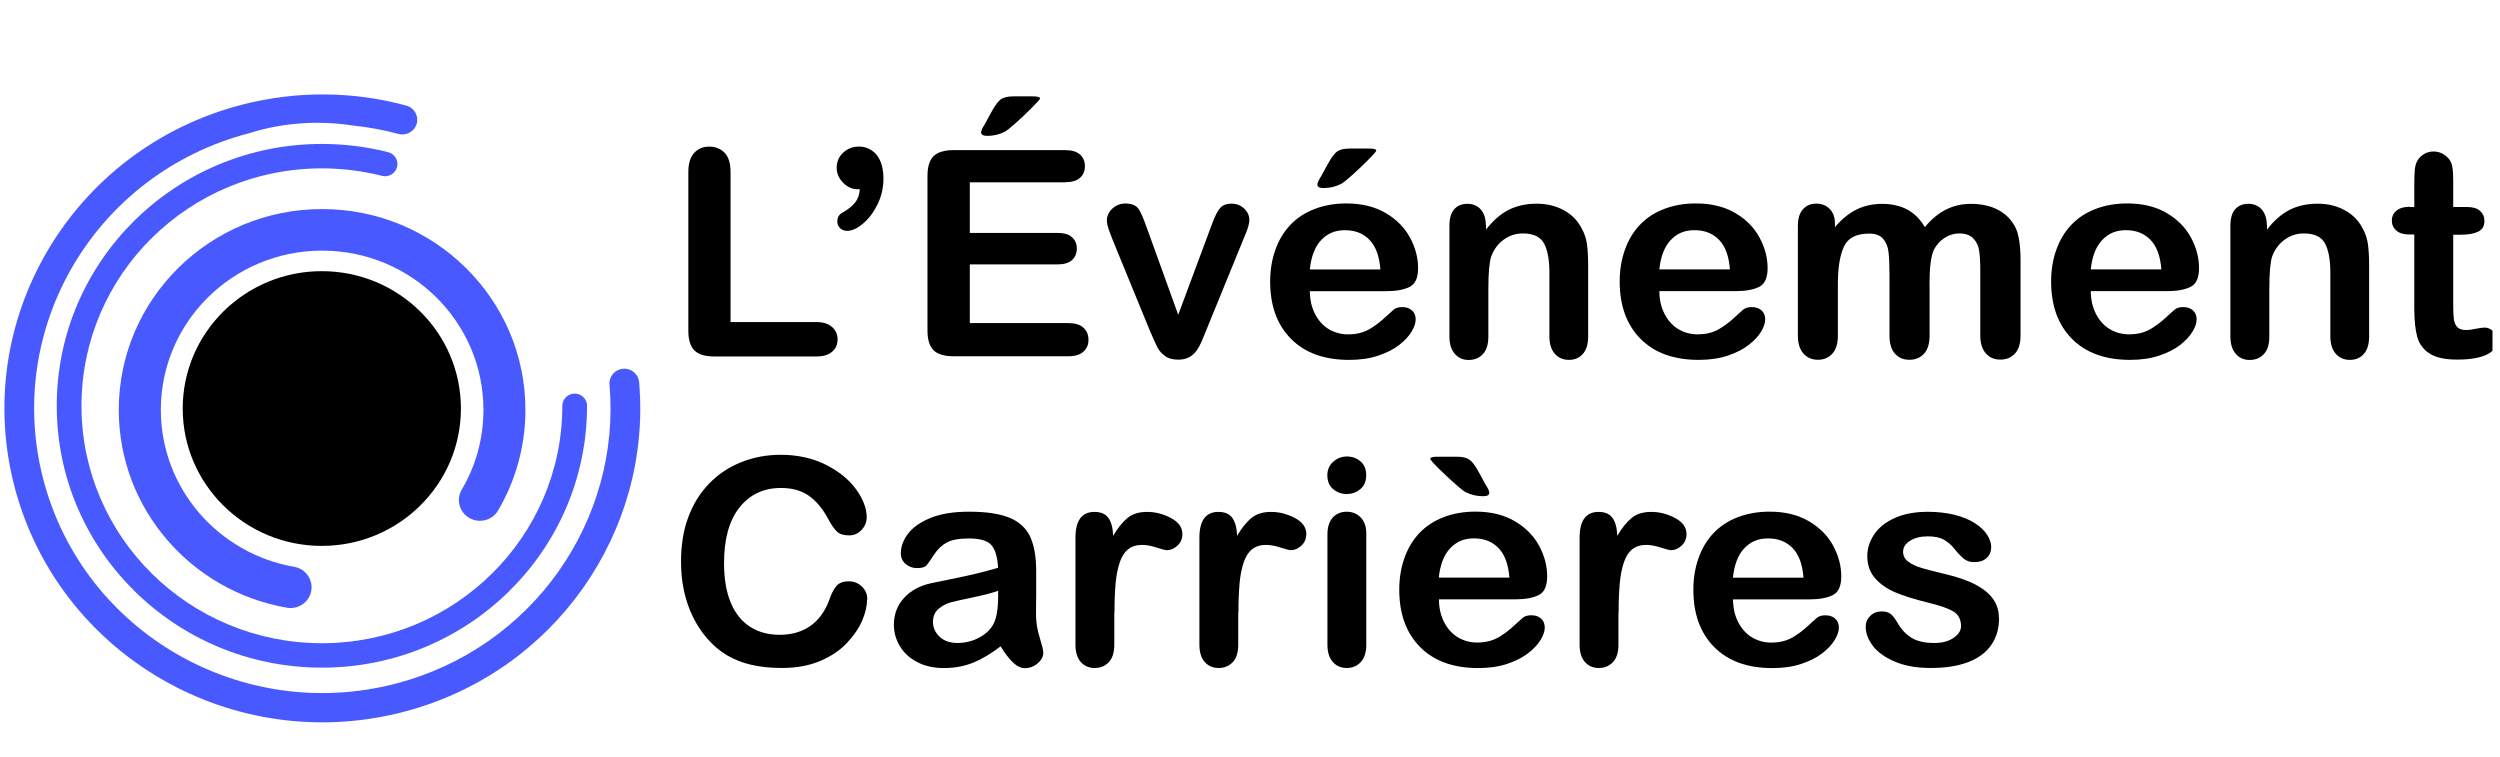 <?xml version="1.0" encoding="UTF-8"?> <svg xmlns="http://www.w3.org/2000/svg" width="142" height="43" viewBox="0 0 142 43" fill="none"><g clip-path="url(#clip0_10135_2709)"><path d="M41.496 9.767V18.293H46.365C46.755 18.293 47.053 18.388 47.261 18.573C47.468 18.758 47.575 18.993 47.575 19.278C47.575 19.563 47.473 19.798 47.266 19.978C47.058 20.157 46.76 20.247 46.37 20.247H40.57C40.049 20.247 39.669 20.133 39.442 19.903C39.214 19.673 39.098 19.303 39.098 18.793V9.767C39.098 9.288 39.209 8.928 39.427 8.688C39.644 8.448 39.933 8.328 40.287 8.328C40.641 8.328 40.94 8.448 41.163 8.683C41.385 8.918 41.496 9.283 41.496 9.767Z" fill="black"></path><path d="M48.834 10.748H48.713C48.409 10.748 48.136 10.628 47.893 10.383C47.65 10.138 47.523 9.853 47.523 9.524C47.523 9.194 47.645 8.899 47.893 8.669C48.141 8.439 48.44 8.324 48.804 8.324C49.052 8.324 49.285 8.394 49.502 8.534C49.72 8.674 49.887 8.879 50.003 9.149C50.12 9.419 50.18 9.749 50.18 10.133C50.18 10.658 50.069 11.153 49.841 11.613C49.614 12.072 49.34 12.437 49.011 12.707C48.687 12.977 48.389 13.112 48.126 13.112C47.959 13.112 47.822 13.062 47.716 12.957C47.609 12.852 47.559 12.727 47.559 12.577C47.559 12.337 47.67 12.162 47.893 12.052C48.181 11.887 48.404 11.708 48.566 11.508C48.728 11.313 48.819 11.053 48.839 10.738L48.834 10.748Z" fill="black"></path><path d="M60.495 10.355H55.085V13.229H60.069C60.434 13.229 60.712 13.309 60.889 13.474C61.072 13.639 61.163 13.849 61.163 14.118C61.163 14.388 61.072 14.603 60.895 14.768C60.717 14.933 60.439 15.018 60.069 15.018H55.085V18.352H60.682C61.062 18.352 61.345 18.436 61.537 18.611C61.73 18.786 61.826 19.016 61.826 19.301C61.826 19.586 61.73 19.801 61.537 19.976C61.345 20.151 61.062 20.236 60.682 20.236H54.153C53.632 20.236 53.252 20.121 53.025 19.891C52.797 19.661 52.681 19.291 52.681 18.781V9.981C52.681 9.641 52.731 9.361 52.833 9.146C52.934 8.931 53.096 8.771 53.313 8.676C53.531 8.581 53.809 8.526 54.148 8.526H60.49C60.874 8.526 61.158 8.611 61.345 8.776C61.532 8.946 61.623 9.166 61.623 9.436C61.623 9.706 61.532 9.936 61.345 10.101C61.158 10.27 60.874 10.35 60.49 10.35L60.495 10.355ZM57.564 5.473H58.658C58.931 5.473 59.073 5.513 59.073 5.593C59.073 5.633 58.921 5.808 58.617 6.112C58.313 6.417 58.01 6.707 57.701 6.982C57.392 7.257 57.18 7.427 57.063 7.487C56.755 7.642 56.426 7.717 56.077 7.717C55.844 7.717 55.727 7.652 55.727 7.517C55.727 7.427 55.798 7.267 55.94 7.047L56.304 6.377C56.517 5.987 56.699 5.743 56.856 5.633C57.013 5.528 57.251 5.473 57.569 5.473H57.564Z" fill="black"></path><path d="M65.136 12.928L66.923 17.881L68.846 12.713C68.998 12.298 69.145 12.003 69.291 11.829C69.438 11.653 69.656 11.569 69.954 11.569C70.233 11.569 70.476 11.664 70.668 11.848C70.865 12.033 70.962 12.248 70.962 12.493C70.962 12.588 70.941 12.703 70.911 12.828C70.875 12.958 70.835 13.078 70.789 13.188C70.744 13.298 70.693 13.428 70.632 13.573L68.512 18.765C68.451 18.915 68.375 19.105 68.279 19.33C68.183 19.56 68.082 19.755 67.965 19.915C67.849 20.079 67.707 20.204 67.535 20.294C67.368 20.384 67.161 20.429 66.918 20.429C66.604 20.429 66.356 20.359 66.169 20.22C65.982 20.079 65.845 19.925 65.754 19.755C65.663 19.585 65.516 19.255 65.303 18.76L63.198 13.623C63.148 13.498 63.102 13.368 63.051 13.238C63.001 13.108 62.955 12.978 62.92 12.848C62.884 12.713 62.869 12.598 62.869 12.503C62.869 12.353 62.915 12.208 63.006 12.058C63.097 11.913 63.223 11.793 63.385 11.698C63.547 11.604 63.724 11.559 63.912 11.559C64.276 11.559 64.529 11.664 64.671 11.868C64.808 12.078 64.959 12.423 65.126 12.913L65.136 12.928Z" fill="black"></path><path d="M78.72 16.539H74.398C74.403 17.033 74.504 17.473 74.701 17.848C74.899 18.223 75.162 18.513 75.486 18.703C75.81 18.892 76.174 18.992 76.564 18.992C76.827 18.992 77.07 18.962 77.287 18.902C77.505 18.843 77.718 18.748 77.92 18.613C78.127 18.483 78.315 18.343 78.487 18.193C78.659 18.043 78.882 17.843 79.16 17.588C79.271 17.493 79.433 17.443 79.646 17.443C79.874 17.443 80.056 17.503 80.197 17.628C80.339 17.753 80.41 17.923 80.41 18.148C80.41 18.343 80.334 18.578 80.177 18.838C80.02 19.102 79.782 19.352 79.469 19.597C79.155 19.842 78.755 20.042 78.279 20.202C77.804 20.362 77.252 20.442 76.635 20.442C75.218 20.442 74.114 20.042 73.325 19.242C72.535 18.443 72.145 17.358 72.145 15.989C72.145 15.344 72.242 14.745 72.439 14.195C72.631 13.645 72.915 13.17 73.289 12.775C73.664 12.381 74.119 12.081 74.666 11.871C75.212 11.661 75.815 11.556 76.478 11.556C77.343 11.556 78.082 11.736 78.699 12.096C79.317 12.456 79.777 12.92 80.086 13.49C80.395 14.06 80.547 14.639 80.547 15.229C80.547 15.779 80.39 16.134 80.071 16.294C79.752 16.454 79.307 16.539 78.73 16.539H78.72ZM74.403 15.304H78.406C78.35 14.56 78.148 14 77.793 13.63C77.439 13.26 76.974 13.075 76.397 13.075C75.82 13.075 75.395 13.265 75.04 13.64C74.686 14.015 74.474 14.57 74.398 15.304H74.403ZM76.665 8.438H77.758C78.031 8.438 78.173 8.477 78.173 8.557C78.173 8.597 78.021 8.772 77.718 9.077C77.414 9.382 77.11 9.672 76.802 9.947C76.493 10.222 76.28 10.392 76.164 10.451C75.855 10.607 75.526 10.681 75.177 10.681C74.944 10.681 74.828 10.617 74.828 10.482C74.828 10.392 74.899 10.232 75.04 10.012L75.405 9.342C75.617 8.952 75.799 8.707 75.956 8.597C76.113 8.492 76.351 8.438 76.67 8.438H76.665Z" fill="black"></path><path d="M84.408 12.775V13.04C84.797 12.535 85.222 12.16 85.683 11.925C86.144 11.69 86.675 11.57 87.272 11.57C87.869 11.57 88.375 11.695 88.831 11.945C89.291 12.195 89.63 12.55 89.858 13.01C90.005 13.274 90.096 13.564 90.142 13.874C90.182 14.184 90.207 14.579 90.207 15.059V19.117C90.207 19.552 90.106 19.881 89.904 20.106C89.701 20.331 89.438 20.441 89.114 20.441C88.79 20.441 88.517 20.326 88.315 20.096C88.112 19.866 88.006 19.541 88.006 19.112V15.479C88.006 14.759 87.905 14.209 87.702 13.829C87.5 13.449 87.095 13.259 86.493 13.259C86.098 13.259 85.739 13.374 85.415 13.609C85.091 13.844 84.853 14.159 84.701 14.564C84.595 14.889 84.539 15.498 84.539 16.388V19.122C84.539 19.561 84.433 19.896 84.225 20.116C84.018 20.336 83.75 20.446 83.421 20.446C83.092 20.446 82.839 20.331 82.636 20.101C82.434 19.871 82.328 19.547 82.328 19.117V12.815C82.328 12.4 82.419 12.09 82.601 11.885C82.783 11.68 83.036 11.575 83.355 11.575C83.547 11.575 83.724 11.62 83.881 11.71C84.038 11.8 84.165 11.935 84.256 12.12C84.347 12.305 84.397 12.52 84.397 12.785L84.408 12.775Z" fill="black"></path><path d="M98.573 16.537H94.251C94.256 17.032 94.357 17.472 94.555 17.847C94.752 18.221 95.015 18.511 95.339 18.701C95.663 18.891 96.028 18.991 96.417 18.991C96.68 18.991 96.923 18.961 97.141 18.901C97.359 18.841 97.571 18.746 97.773 18.611C97.981 18.481 98.168 18.341 98.34 18.192C98.512 18.042 98.735 17.842 99.013 17.587C99.125 17.492 99.287 17.442 99.499 17.442C99.727 17.442 99.909 17.502 100.051 17.627C100.193 17.752 100.263 17.922 100.263 18.147C100.263 18.341 100.188 18.576 100.031 18.836C99.874 19.101 99.636 19.351 99.322 19.596C99.008 19.841 98.609 20.041 98.133 20.201C97.657 20.36 97.106 20.441 96.488 20.441C95.071 20.441 93.968 20.041 93.178 19.241C92.389 18.441 91.999 17.357 91.999 15.988C91.999 15.343 92.095 14.743 92.293 14.193C92.485 13.644 92.768 13.169 93.143 12.774C93.517 12.379 93.973 12.079 94.519 11.87C95.066 11.66 95.668 11.555 96.331 11.555C97.197 11.555 97.935 11.735 98.553 12.094C99.17 12.454 99.631 12.919 99.939 13.489C100.248 14.059 100.4 14.638 100.4 15.228C100.4 15.778 100.243 16.133 99.924 16.292C99.606 16.452 99.16 16.537 98.583 16.537H98.573ZM94.256 15.303H98.259C98.204 14.558 98.001 13.998 97.647 13.629C97.293 13.259 96.827 13.074 96.25 13.074C95.673 13.074 95.248 13.264 94.894 13.639C94.54 14.014 94.327 14.568 94.251 15.303H94.256Z" fill="black"></path><path d="M109.6 16.162V19.061C109.6 19.521 109.494 19.86 109.286 20.09C109.074 20.32 108.8 20.435 108.451 20.435C108.102 20.435 107.844 20.32 107.636 20.09C107.429 19.86 107.323 19.516 107.323 19.061V15.588C107.323 15.038 107.302 14.613 107.267 14.308C107.232 14.003 107.125 13.753 106.958 13.559C106.791 13.364 106.528 13.269 106.164 13.269C105.44 13.269 104.964 13.514 104.737 14.003C104.509 14.493 104.392 15.198 104.392 16.112V19.061C104.392 19.516 104.286 19.855 104.079 20.085C103.871 20.315 103.598 20.435 103.259 20.435C102.92 20.435 102.652 20.32 102.439 20.085C102.226 19.851 102.12 19.511 102.12 19.061V12.819C102.12 12.409 102.216 12.099 102.409 11.884C102.601 11.669 102.854 11.565 103.168 11.565C103.481 11.565 103.719 11.664 103.922 11.864C104.124 12.064 104.225 12.339 104.225 12.689V12.899C104.61 12.444 105.02 12.114 105.455 11.899C105.89 11.684 106.376 11.579 106.913 11.579C107.449 11.579 107.945 11.689 108.345 11.909C108.745 12.129 109.074 12.459 109.332 12.899C109.706 12.449 110.101 12.119 110.531 11.904C110.961 11.689 111.427 11.579 111.948 11.579C112.551 11.579 113.072 11.694 113.507 11.929C113.942 12.164 114.271 12.499 114.484 12.934C114.671 13.329 114.767 13.948 114.767 14.793V19.051C114.767 19.511 114.661 19.851 114.453 20.08C114.241 20.31 113.968 20.425 113.618 20.425C113.269 20.425 113.011 20.31 112.799 20.075C112.586 19.84 112.48 19.501 112.48 19.051V15.383C112.48 14.913 112.459 14.538 112.419 14.258C112.379 13.978 112.272 13.738 112.09 13.549C111.913 13.359 111.645 13.259 111.28 13.259C110.987 13.259 110.713 13.344 110.45 13.514C110.187 13.683 109.985 13.913 109.838 14.198C109.676 14.568 109.595 15.218 109.595 16.147L109.6 16.162Z" fill="black"></path><path d="M123.078 16.537H118.756C118.761 17.032 118.862 17.472 119.06 17.847C119.257 18.221 119.52 18.511 119.844 18.701C120.168 18.891 120.532 18.991 120.922 18.991C121.185 18.991 121.428 18.961 121.646 18.901C121.863 18.841 122.076 18.746 122.278 18.611C122.486 18.481 122.673 18.341 122.845 18.192C123.017 18.042 123.24 17.842 123.518 17.587C123.63 17.492 123.792 17.442 124.004 17.442C124.232 17.442 124.414 17.502 124.556 17.627C124.697 17.752 124.768 17.922 124.768 18.147C124.768 18.341 124.692 18.576 124.536 18.836C124.379 19.101 124.141 19.351 123.827 19.596C123.513 19.841 123.113 20.041 122.638 20.201C122.162 20.36 121.61 20.441 120.993 20.441C119.576 20.441 118.473 20.041 117.683 19.241C116.894 18.441 116.504 17.357 116.504 15.988C116.504 15.343 116.6 14.743 116.797 14.193C116.99 13.644 117.273 13.169 117.648 12.774C118.022 12.379 118.478 12.079 119.024 11.87C119.571 11.66 120.173 11.555 120.836 11.555C121.701 11.555 122.44 11.735 123.058 12.094C123.675 12.454 124.136 12.919 124.444 13.489C124.753 14.059 124.905 14.638 124.905 15.228C124.905 15.778 124.748 16.133 124.429 16.292C124.11 16.452 123.665 16.537 123.088 16.537H123.078ZM118.761 15.303H122.764C122.709 14.558 122.506 13.998 122.152 13.629C121.798 13.259 121.332 13.074 120.755 13.074C120.178 13.074 119.753 13.264 119.399 13.639C119.044 14.014 118.832 14.568 118.756 15.303H118.761Z" fill="black"></path><path d="M128.766 12.775V13.04C129.156 12.535 129.581 12.16 130.041 11.925C130.502 11.69 131.033 11.57 131.631 11.57C132.228 11.57 132.734 11.695 133.189 11.945C133.65 12.195 133.989 12.55 134.217 13.01C134.363 13.274 134.454 13.564 134.5 13.874C134.541 14.184 134.566 14.579 134.566 15.059V19.117C134.566 19.552 134.465 19.881 134.262 20.106C134.06 20.331 133.797 20.441 133.473 20.441C133.149 20.441 132.875 20.326 132.673 20.096C132.471 19.866 132.364 19.541 132.364 19.112V15.479C132.364 14.759 132.263 14.209 132.061 13.829C131.858 13.449 131.453 13.259 130.851 13.259C130.456 13.259 130.097 13.374 129.773 13.609C129.449 13.844 129.211 14.159 129.06 14.564C128.953 14.889 128.898 15.498 128.898 16.388V19.122C128.898 19.561 128.791 19.896 128.584 20.116C128.376 20.336 128.108 20.446 127.779 20.446C127.45 20.446 127.197 20.331 126.995 20.101C126.792 19.871 126.686 19.547 126.686 19.117V12.815C126.686 12.4 126.777 12.09 126.959 11.885C127.142 11.68 127.395 11.575 127.713 11.575C127.906 11.575 128.083 11.62 128.24 11.71C128.397 11.8 128.523 11.935 128.614 12.12C128.705 12.305 128.756 12.52 128.756 12.785L128.766 12.775Z" fill="black"></path><path d="M136.889 11.759H137.132V10.45C137.132 10.1 137.142 9.825 137.162 9.625C137.182 9.425 137.233 9.255 137.319 9.11C137.405 8.96 137.532 8.84 137.694 8.745C137.855 8.65 138.038 8.605 138.235 8.605C138.513 8.605 138.766 8.71 138.994 8.915C139.146 9.055 139.242 9.225 139.283 9.425C139.323 9.625 139.343 9.91 139.343 10.275V11.759H140.153C140.467 11.759 140.705 11.834 140.867 11.979C141.029 12.124 141.115 12.314 141.115 12.544C141.115 12.838 140.998 13.043 140.76 13.158C140.528 13.273 140.189 13.333 139.753 13.333H139.343V17.341C139.343 17.681 139.354 17.946 139.379 18.131C139.404 18.316 139.47 18.466 139.571 18.576C139.677 18.691 139.849 18.746 140.087 18.746C140.219 18.746 140.391 18.726 140.614 18.676C140.836 18.631 141.008 18.606 141.13 18.606C141.307 18.606 141.469 18.676 141.611 18.816C141.752 18.956 141.823 19.131 141.823 19.34C141.823 19.69 141.631 19.96 141.241 20.145C140.852 20.33 140.295 20.425 139.566 20.425C138.878 20.425 138.351 20.31 137.997 20.08C137.643 19.85 137.41 19.535 137.299 19.131C137.187 18.726 137.132 18.186 137.132 17.506V13.318H136.838C136.519 13.318 136.276 13.243 136.109 13.093C135.942 12.943 135.856 12.754 135.856 12.529C135.856 12.304 135.942 12.114 136.12 11.964C136.297 11.819 136.55 11.744 136.884 11.744L136.889 11.759Z" fill="black"></path><g clip-path="url(#clip1_10135_2709)"><path d="M26.18 23.204C26.18 27.512 22.64 31.007 18.279 31.007C13.917 31.007 10.378 27.512 10.378 23.204C10.378 18.897 13.917 15.402 18.279 15.402C22.64 15.402 26.18 18.897 26.18 23.204Z" fill="black"></path><path fill-rule="evenodd" clip-rule="evenodd" d="M18.295 14.236C13.237 14.236 9.136 18.285 9.136 23.28C9.136 27.743 12.409 31.448 16.711 32.195C17.359 32.308 17.794 32.921 17.68 33.561C17.566 34.2 16.945 34.631 16.297 34.518C10.873 33.582 6.746 28.91 6.746 23.28C6.746 16.983 11.919 11.875 18.295 11.875C24.671 11.875 29.844 16.983 29.844 23.28C29.844 25.361 29.278 27.312 28.292 28.996C27.96 29.56 27.231 29.748 26.659 29.42C26.087 29.092 25.897 28.372 26.229 27.807C27.013 26.479 27.459 24.936 27.459 23.28C27.459 18.285 23.359 14.236 18.301 14.236H18.295Z" fill="#485AFF"></path><path fill-rule="evenodd" clip-rule="evenodd" d="M18.284 9.563C10.742 9.563 4.628 15.601 4.628 23.049C4.628 30.496 10.742 36.534 18.284 36.534C25.825 36.534 31.94 30.496 31.94 23.049C31.94 22.667 32.256 22.355 32.643 22.355C33.029 22.355 33.345 22.667 33.345 23.049C33.345 31.265 26.604 37.922 18.284 37.922C9.964 37.922 3.223 31.265 3.223 23.049C3.223 14.833 9.969 8.176 18.284 8.176C19.585 8.176 20.843 8.337 22.046 8.644C22.422 8.74 22.651 9.117 22.553 9.488C22.455 9.859 22.074 10.085 21.698 9.988C20.604 9.714 19.465 9.563 18.284 9.563Z" fill="#485AFF"></path><path d="M36.302 21.705C36.264 21.248 35.856 20.904 35.388 20.947C34.925 20.984 34.576 21.388 34.62 21.85C35.284 29.528 30.28 36.798 22.477 38.831C13.738 41.1 4.786 35.949 2.483 27.319C0.179 18.683 5.396 9.843 14.141 7.569C16.221 6.907 18.323 6.859 20.065 7.133C20.936 7.224 21.791 7.38 22.63 7.606C23.081 7.73 23.544 7.466 23.67 7.025C23.795 6.579 23.528 6.122 23.081 5.998C20.114 5.192 16.901 5.127 13.716 5.955C4.067 8.467 -1.688 18.221 0.849 27.738C3.392 37.261 13.269 42.944 22.907 40.438C31.521 38.202 37.037 30.179 36.302 21.705Z" fill="#485AFF"></path></g><path d="M49.249 34.043C49.249 34.418 49.158 34.818 48.97 35.253C48.783 35.687 48.49 36.112 48.095 36.532C47.695 36.952 47.184 37.292 46.566 37.551C45.944 37.811 45.225 37.941 44.4 37.941C43.773 37.941 43.206 37.881 42.695 37.766C42.184 37.651 41.718 37.467 41.298 37.222C40.878 36.972 40.498 36.647 40.144 36.242C39.831 35.872 39.562 35.462 39.345 35.008C39.122 34.553 38.96 34.068 38.849 33.548C38.737 33.034 38.682 32.484 38.682 31.904C38.682 30.96 38.818 30.115 39.097 29.37C39.375 28.626 39.77 27.986 40.291 27.456C40.807 26.927 41.414 26.522 42.113 26.247C42.811 25.972 43.55 25.832 44.34 25.832C45.301 25.832 46.157 26.022 46.906 26.397C47.655 26.777 48.231 27.241 48.631 27.801C49.031 28.356 49.228 28.886 49.228 29.38C49.228 29.65 49.132 29.89 48.935 30.1C48.743 30.31 48.505 30.41 48.231 30.41C47.923 30.41 47.695 30.34 47.538 30.195C47.386 30.05 47.214 29.805 47.027 29.45C46.713 28.871 46.344 28.436 45.924 28.146C45.499 27.856 44.977 27.716 44.36 27.716C43.373 27.716 42.589 28.086 42.002 28.826C41.414 29.565 41.126 30.62 41.126 31.979C41.126 32.889 41.258 33.648 41.516 34.253C41.774 34.858 42.143 35.307 42.614 35.607C43.09 35.907 43.646 36.057 44.279 36.057C44.967 36.057 45.554 35.887 46.03 35.552C46.506 35.218 46.865 34.718 47.108 34.063C47.209 33.753 47.336 33.503 47.488 33.309C47.639 33.114 47.882 33.019 48.216 33.019C48.5 33.019 48.748 33.119 48.955 33.313C49.158 33.508 49.264 33.753 49.264 34.048L49.249 34.043Z" fill="black"></path><path d="M56.835 36.711C56.304 37.121 55.783 37.431 55.287 37.635C54.786 37.84 54.229 37.945 53.607 37.945C53.04 37.945 52.544 37.835 52.114 37.615C51.683 37.395 51.355 37.096 51.122 36.716C50.889 36.336 50.773 35.926 50.773 35.486C50.773 34.892 50.965 34.382 51.349 33.962C51.734 33.542 52.255 33.258 52.928 33.117C53.07 33.087 53.414 33.013 53.971 32.903C54.528 32.793 55.003 32.688 55.398 32.593C55.793 32.498 56.223 32.388 56.689 32.253C56.663 31.678 56.542 31.253 56.334 30.988C56.127 30.724 55.697 30.584 55.044 30.584C54.482 30.584 54.062 30.659 53.779 30.814C53.495 30.968 53.252 31.198 53.05 31.508C52.847 31.818 52.706 32.023 52.62 32.118C52.534 32.218 52.356 32.268 52.083 32.268C51.835 32.268 51.623 32.188 51.441 32.033C51.258 31.878 51.167 31.673 51.167 31.428C51.167 31.044 51.304 30.674 51.582 30.309C51.855 29.949 52.286 29.649 52.868 29.414C53.45 29.179 54.173 29.064 55.044 29.064C56.016 29.064 56.78 29.179 57.331 29.404C57.883 29.629 58.278 29.989 58.511 30.479C58.738 30.968 58.855 31.618 58.855 32.428C58.855 32.938 58.855 33.372 58.855 33.732C58.855 34.087 58.85 34.487 58.845 34.922C58.845 35.331 58.915 35.761 59.052 36.206C59.189 36.651 59.26 36.936 59.26 37.066C59.26 37.291 59.153 37.495 58.941 37.675C58.728 37.86 58.485 37.95 58.217 37.95C57.989 37.95 57.767 37.845 57.544 37.635C57.321 37.425 57.088 37.121 56.84 36.721L56.835 36.711ZM56.689 33.557C56.365 33.677 55.894 33.797 55.277 33.927C54.659 34.057 54.229 34.152 53.996 34.217C53.763 34.282 53.531 34.397 53.318 34.577C53.1 34.757 52.994 35.007 52.994 35.327C52.994 35.646 53.121 35.936 53.374 36.171C53.627 36.406 53.961 36.521 54.371 36.521C54.806 36.521 55.211 36.426 55.58 36.236C55.95 36.046 56.218 35.801 56.395 35.506C56.593 35.176 56.694 34.632 56.694 33.877V33.567L56.689 33.557Z" fill="black"></path><path d="M63.292 34.798V36.618C63.292 37.057 63.186 37.392 62.979 37.612C62.766 37.832 62.503 37.942 62.179 37.942C61.855 37.942 61.597 37.832 61.395 37.607C61.192 37.382 61.086 37.052 61.086 36.618V30.546C61.086 29.566 61.445 29.076 62.164 29.076C62.528 29.076 62.797 29.191 62.959 29.421C63.12 29.651 63.212 29.986 63.227 30.436C63.49 29.986 63.763 29.651 64.041 29.421C64.32 29.191 64.689 29.076 65.155 29.076C65.621 29.076 66.071 29.191 66.506 29.421C66.941 29.651 67.159 29.956 67.159 30.331C67.159 30.595 67.068 30.815 66.881 30.99C66.693 31.165 66.496 31.25 66.278 31.25C66.197 31.25 66 31.2 65.691 31.1C65.383 31 65.109 30.95 64.871 30.95C64.548 30.95 64.284 31.035 64.077 31.2C63.869 31.365 63.712 31.615 63.601 31.945C63.49 32.275 63.409 32.669 63.368 33.124C63.328 33.579 63.303 34.134 63.303 34.788L63.292 34.798Z" fill="black"></path><path d="M70.332 34.798V36.618C70.332 37.057 70.226 37.392 70.019 37.612C69.806 37.832 69.543 37.942 69.219 37.942C68.895 37.942 68.637 37.832 68.435 37.607C68.232 37.382 68.126 37.052 68.126 36.618V30.546C68.126 29.566 68.485 29.076 69.204 29.076C69.568 29.076 69.837 29.191 69.999 29.421C70.16 29.651 70.252 29.986 70.267 30.436C70.53 29.986 70.803 29.651 71.082 29.421C71.36 29.191 71.729 29.076 72.195 29.076C72.66 29.076 73.111 29.191 73.546 29.421C73.981 29.651 74.199 29.956 74.199 30.331C74.199 30.595 74.108 30.815 73.921 30.99C73.733 31.165 73.536 31.25 73.318 31.25C73.237 31.25 73.04 31.2 72.731 31.1C72.423 31 72.149 30.95 71.912 30.95C71.588 30.95 71.325 31.035 71.117 31.2C70.909 31.365 70.753 31.615 70.641 31.945C70.53 32.275 70.449 32.669 70.408 33.124C70.368 33.579 70.343 34.134 70.343 34.788L70.332 34.798Z" fill="black"></path><path d="M76.511 28.062C76.203 28.062 75.94 27.967 75.722 27.782C75.504 27.597 75.393 27.332 75.393 26.992C75.393 26.682 75.504 26.427 75.727 26.228C75.95 26.028 76.213 25.928 76.507 25.928C76.8 25.928 77.048 26.018 77.266 26.198C77.488 26.378 77.6 26.642 77.6 26.987C77.6 27.332 77.493 27.587 77.276 27.772C77.058 27.962 76.805 28.057 76.507 28.057L76.511 28.062ZM77.605 30.316V36.618C77.605 37.052 77.498 37.382 77.291 37.607C77.078 37.832 76.815 37.942 76.491 37.942C76.167 37.942 75.904 37.827 75.702 37.597C75.499 37.367 75.398 37.042 75.398 36.613V30.371C75.398 29.941 75.499 29.616 75.702 29.396C75.904 29.176 76.167 29.066 76.491 29.066C76.815 29.066 77.083 29.176 77.291 29.396C77.504 29.616 77.605 29.916 77.605 30.306V30.316Z" fill="black"></path><path d="M86.052 34.043H81.73C81.735 34.537 81.836 34.977 82.033 35.352C82.231 35.727 82.494 36.017 82.818 36.206C83.142 36.396 83.506 36.496 83.896 36.496C84.159 36.496 84.402 36.466 84.619 36.406C84.837 36.346 85.05 36.252 85.252 36.117C85.46 35.987 85.647 35.847 85.819 35.697C85.991 35.547 86.214 35.347 86.492 35.092C86.603 34.997 86.765 34.947 86.978 34.947C87.206 34.947 87.388 35.007 87.529 35.132C87.671 35.257 87.742 35.427 87.742 35.652C87.742 35.847 87.666 36.082 87.509 36.342C87.352 36.606 87.114 36.856 86.801 37.101C86.487 37.346 86.087 37.546 85.611 37.706C85.136 37.866 84.584 37.946 83.966 37.946C82.549 37.946 81.446 37.546 80.657 36.746C79.867 35.947 79.478 34.862 79.478 33.493C79.478 32.848 79.574 32.248 79.771 31.699C79.963 31.149 80.247 30.674 80.621 30.279C80.996 29.884 81.451 29.585 81.998 29.375C82.544 29.165 83.147 29.06 83.81 29.06C84.675 29.06 85.414 29.24 86.031 29.6C86.649 29.959 87.109 30.424 87.418 30.994C87.727 31.564 87.879 32.144 87.879 32.733C87.879 33.283 87.722 33.638 87.403 33.798C87.084 33.958 86.639 34.043 86.062 34.043H86.052ZM84.012 26.846L84.376 27.516C84.523 27.745 84.594 27.901 84.594 27.985C84.594 28.12 84.478 28.185 84.245 28.185C83.891 28.185 83.557 28.11 83.248 27.955C83.096 27.881 82.727 27.566 82.129 27.006C81.537 26.446 81.239 26.131 81.239 26.061C81.239 25.981 81.375 25.941 81.654 25.941H82.747C83.066 25.941 83.304 25.996 83.466 26.111C83.627 26.221 83.81 26.466 84.007 26.846H84.012ZM81.73 32.808H85.733C85.677 32.063 85.475 31.504 85.12 31.134C84.766 30.764 84.301 30.579 83.724 30.579C83.147 30.579 82.722 30.769 82.367 31.144C82.013 31.519 81.8 32.074 81.725 32.808H81.73Z" fill="black"></path><path d="M91.927 34.798V36.618C91.927 37.057 91.821 37.392 91.614 37.612C91.401 37.832 91.138 37.942 90.814 37.942C90.49 37.942 90.232 37.832 90.029 37.607C89.827 37.382 89.721 37.052 89.721 36.618V30.546C89.721 29.566 90.08 29.076 90.799 29.076C91.163 29.076 91.431 29.191 91.593 29.421C91.755 29.651 91.846 29.986 91.862 30.436C92.125 29.986 92.398 29.651 92.676 29.421C92.955 29.191 93.324 29.076 93.79 29.076C94.255 29.076 94.706 29.191 95.141 29.421C95.576 29.651 95.794 29.956 95.794 30.331C95.794 30.595 95.703 30.815 95.515 30.99C95.328 31.165 95.131 31.25 94.913 31.25C94.832 31.25 94.635 31.2 94.326 31.1C94.017 31 93.744 30.95 93.506 30.95C93.182 30.95 92.919 31.035 92.712 31.2C92.504 31.365 92.347 31.615 92.236 31.945C92.125 32.275 92.044 32.669 92.003 33.124C91.963 33.579 91.937 34.134 91.937 34.788L91.927 34.798Z" fill="black"></path><path d="M102.757 34.045H98.435C98.44 34.54 98.541 34.98 98.739 35.355C98.936 35.729 99.199 36.019 99.523 36.209C99.847 36.399 100.212 36.499 100.601 36.499C100.864 36.499 101.107 36.469 101.325 36.409C101.543 36.349 101.755 36.254 101.958 36.119C102.165 35.989 102.352 35.849 102.524 35.699C102.696 35.549 102.919 35.349 103.197 35.095C103.309 35 103.471 34.95 103.683 34.95C103.911 34.95 104.093 35.01 104.235 35.135C104.377 35.26 104.448 35.429 104.448 35.654C104.448 35.849 104.372 36.084 104.215 36.344C104.058 36.609 103.82 36.859 103.506 37.104C103.192 37.349 102.793 37.548 102.317 37.708C101.841 37.868 101.29 37.948 100.672 37.948C99.255 37.948 98.152 37.548 97.362 36.749C96.573 35.949 96.183 34.865 96.183 33.495C96.183 32.851 96.279 32.251 96.477 31.701C96.669 31.151 96.952 30.677 97.327 30.282C97.701 29.887 98.157 29.587 98.703 29.377C99.25 29.168 99.852 29.062 100.515 29.062C101.381 29.062 102.12 29.242 102.737 29.602C103.354 29.962 103.815 30.427 104.124 30.997C104.432 31.566 104.584 32.146 104.584 32.736C104.584 33.285 104.427 33.64 104.108 33.8C103.79 33.96 103.344 34.045 102.767 34.045H102.757ZM98.435 32.811H102.438C102.383 32.066 102.18 31.506 101.826 31.137C101.472 30.767 101.006 30.582 100.429 30.582C99.852 30.582 99.427 30.772 99.073 31.146C98.719 31.521 98.506 32.076 98.43 32.811H98.435Z" fill="black"></path><path d="M113.547 35.093C113.547 35.697 113.4 36.212 113.101 36.637C112.803 37.066 112.368 37.391 111.786 37.611C111.204 37.831 110.5 37.941 109.67 37.941C108.84 37.941 108.197 37.821 107.631 37.581C107.064 37.341 106.644 37.041 106.376 36.682C106.107 36.322 105.971 35.962 105.971 35.597C105.971 35.357 106.057 35.152 106.229 34.983C106.401 34.813 106.618 34.728 106.882 34.728C107.114 34.728 107.292 34.783 107.413 34.892C107.54 35.002 107.656 35.162 107.767 35.362C107.995 35.752 108.263 36.042 108.582 36.232C108.896 36.422 109.326 36.522 109.873 36.522C110.313 36.522 110.677 36.427 110.961 36.232C111.244 36.037 111.386 35.817 111.386 35.567C111.386 35.182 111.239 34.903 110.946 34.728C110.652 34.553 110.166 34.383 109.493 34.223C108.734 34.038 108.111 33.843 107.636 33.638C107.16 33.433 106.775 33.163 106.492 32.828C106.204 32.494 106.062 32.079 106.062 31.589C106.062 31.154 106.193 30.739 106.457 30.35C106.72 29.96 107.109 29.65 107.626 29.42C108.142 29.19 108.764 29.07 109.488 29.07C110.06 29.07 110.571 29.13 111.032 29.245C111.487 29.36 111.867 29.52 112.17 29.715C112.474 29.91 112.707 30.13 112.864 30.37C113.021 30.61 113.101 30.845 113.101 31.074C113.101 31.324 113.015 31.529 112.848 31.689C112.676 31.849 112.439 31.929 112.125 31.929C111.897 31.929 111.705 31.864 111.548 31.739C111.391 31.609 111.209 31.419 111.001 31.164C110.834 30.949 110.637 30.779 110.409 30.655C110.181 30.525 109.878 30.465 109.488 30.465C109.098 30.465 108.759 30.55 108.491 30.715C108.228 30.884 108.096 31.089 108.096 31.339C108.096 31.569 108.192 31.754 108.39 31.904C108.587 32.054 108.845 32.174 109.174 32.269C109.503 32.364 109.954 32.484 110.536 32.619C111.219 32.783 111.781 32.978 112.216 33.208C112.651 33.438 112.98 33.708 113.203 34.018C113.425 34.328 113.537 34.683 113.537 35.083L113.547 35.093Z" fill="black"></path></g><defs><clipPath id="clip0_10135_2709"><rect width="141.573" height="42" fill="white" transform="translate(0 0.561)"></rect></clipPath><clipPath id="clip1_10135_2709"><rect width="36.117" height="35.666" fill="white" transform="translate(0.25 5.363)"></rect></clipPath></defs></svg> 